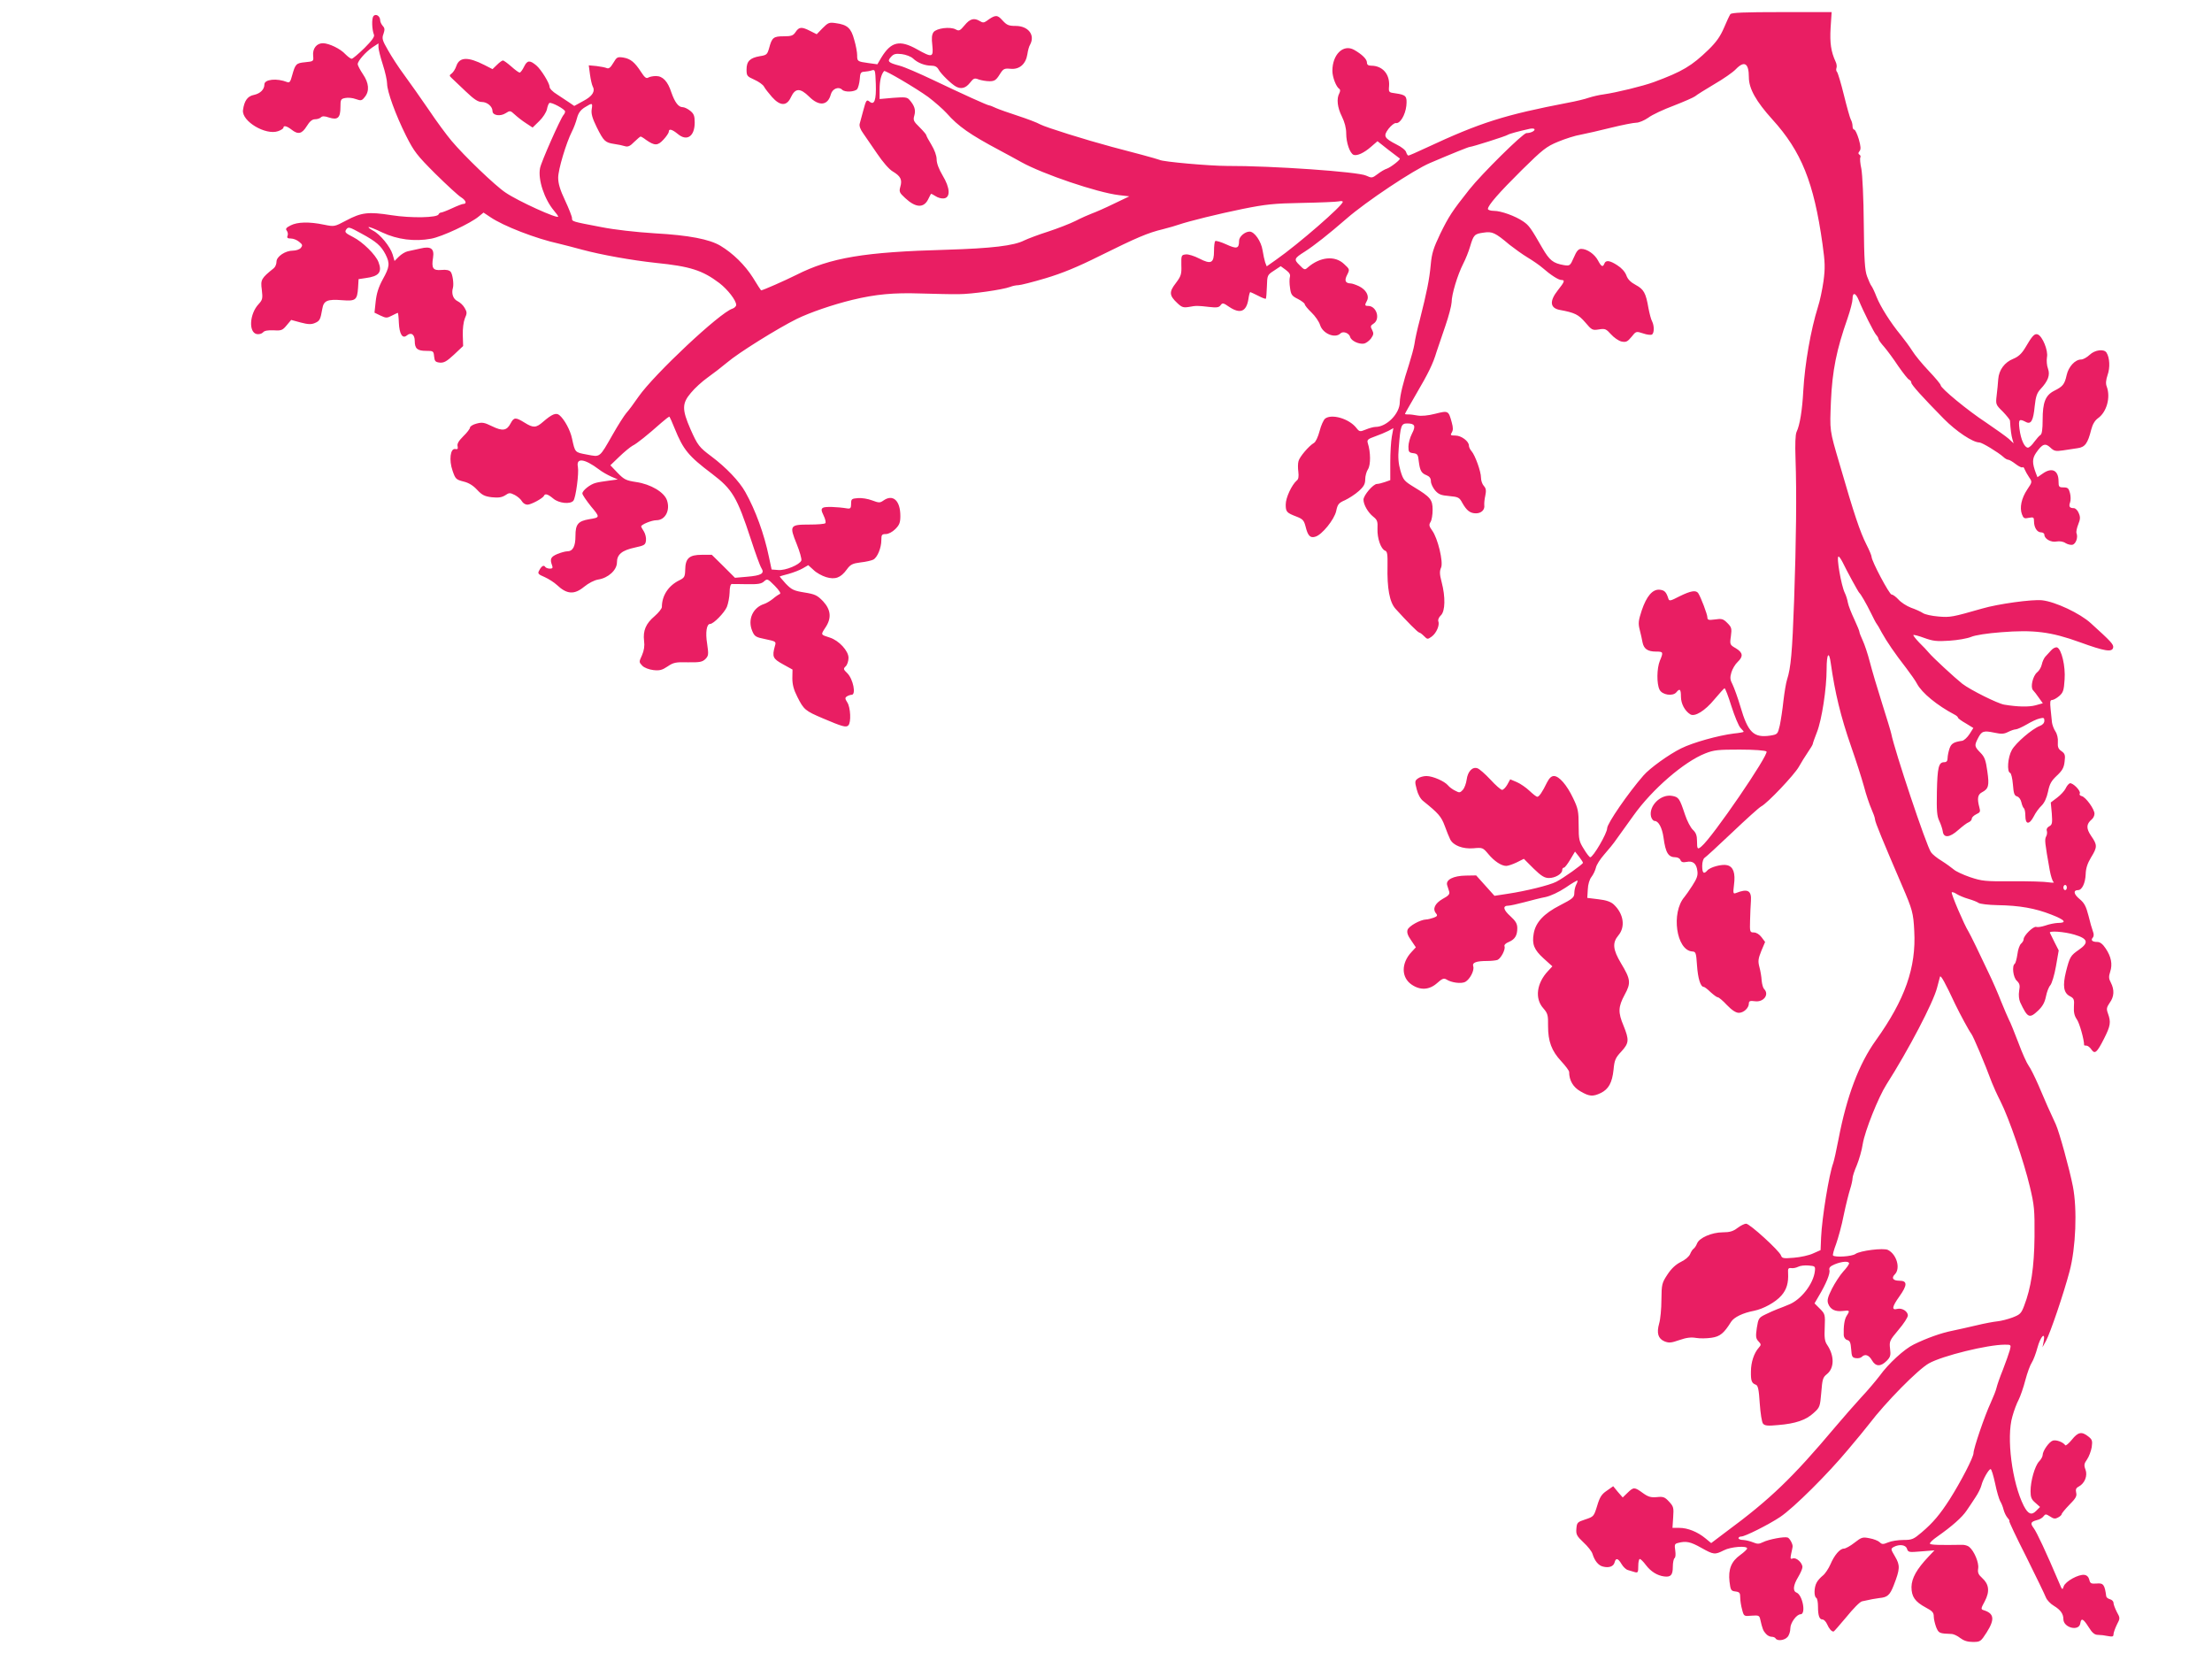 <?xml version="1.0" standalone="no"?>
<!DOCTYPE svg PUBLIC "-//W3C//DTD SVG 20010904//EN"
 "http://www.w3.org/TR/2001/REC-SVG-20010904/DTD/svg10.dtd">
<svg version="1.0" xmlns="http://www.w3.org/2000/svg"
 width="1280pt" height="961pt" viewBox="0 0 1280 961"
 preserveAspectRatio="xMidYMid meet">
<g transform="translate(0,961) scale(0.1,-0.1)"
fill="#e91e63" stroke="none">
<path d="M10013 9528 c-5 -7 -22 -43 -37 -79 -21 -49 -44 -82 -89 -126 -98
-95 -152 -127 -317 -188 -63 -23 -214 -60 -290 -71 -25 -3 -63 -12 -85 -19
-22 -8 -76 -21 -120 -29 -369 -71 -507 -114 -824 -262 -51 -24 -97 -44 -101
-44 -4 0 -10 9 -13 19 -2 11 -27 31 -54 44 -74 38 -80 49 -48 92 15 19 34 34
42 33 25 -5 55 47 61 100 5 56 -1 63 -63 72 -39 5 -40 6 -37 42 5 69 -38 118
-104 118 -17 0 -24 6 -24 18 0 20 -29 48 -75 74 -62 34 -125 -27 -125 -122 0
-36 22 -94 41 -105 5 -4 5 -13 -1 -25 -17 -31 -11 -83 15 -134 16 -33 25 -66
25 -98 0 -54 21 -115 43 -124 20 -7 60 11 101 47 l37 32 62 -49 c34 -26 64
-49 67 -51 6 -6 -52 -51 -75 -59 -11 -3 -35 -17 -53 -31 -32 -24 -34 -24 -67
-9 -46 22 -542 57 -807 56 -97 0 -371 24 -388 35 -4 2 -49 15 -101 29 -52 14
-130 34 -174 46 -153 41 -380 112 -415 130 -19 11 -78 33 -130 50 -52 17 -109
37 -127 45 -17 8 -34 15 -38 15 -10 0 -151 64 -325 147 -80 38 -167 76 -195
83 -65 17 -73 25 -49 51 15 17 27 20 62 16 24 -3 53 -14 65 -25 27 -26 69 -42
107 -42 20 0 33 -7 41 -22 13 -25 75 -85 101 -99 30 -16 56 -9 80 21 22 28 27
30 52 20 15 -5 43 -10 62 -10 28 0 38 6 58 38 22 35 26 37 64 34 51 -5 88 27
97 84 3 22 10 47 16 56 30 56 -11 108 -84 108 -41 0 -51 5 -76 32 -30 34 -41
34 -93 -4 -14 -10 -22 -10 -38 0 -33 20 -57 14 -88 -24 -27 -32 -32 -35 -52
-24 -32 17 -110 7 -128 -16 -10 -14 -12 -35 -7 -76 7 -71 0 -73 -89 -23 -100
56 -150 44 -206 -48 l-23 -39 -51 7 c-65 9 -66 10 -66 46 0 16 -7 56 -17 89
-18 68 -40 87 -106 96 -39 6 -45 3 -77 -29 l-34 -35 -38 19 c-49 25 -64 24
-84 -6 -14 -21 -24 -25 -69 -25 -59 0 -68 -7 -84 -67 -11 -38 -14 -42 -54 -48
-57 -10 -77 -29 -77 -77 0 -37 3 -40 45 -59 25 -11 50 -29 56 -40 6 -12 27
-38 46 -60 48 -54 86 -54 110 -1 25 53 53 54 105 3 58 -58 109 -52 126 14 9
32 45 46 65 26 16 -16 72 -13 87 3 6 8 13 34 15 57 2 36 6 43 26 44 13 1 33 4
44 8 19 6 20 2 23 -79 3 -92 -8 -124 -35 -103 -18 15 -21 12 -38 -52 -8 -30
-17 -63 -20 -74 -4 -13 3 -33 19 -55 13 -19 50 -72 81 -118 33 -49 70 -92 91
-104 45 -27 56 -47 44 -88 -8 -29 -6 -35 28 -66 60 -56 106 -59 132 -9 8 17
16 31 17 33 1 2 13 -4 27 -13 13 -9 35 -15 48 -13 39 5 36 61 -7 132 -22 37
-35 71 -35 94 0 21 -12 54 -30 84 -16 26 -30 52 -30 56 0 4 -18 25 -39 46 -35
34 -38 41 -30 68 9 32 1 57 -29 91 -13 15 -26 16 -94 11 l-78 -7 0 57 c0 48 9
86 26 105 6 6 183 -98 255 -150 37 -28 85 -70 107 -94 67 -76 134 -123 307
-215 39 -21 95 -51 125 -68 124 -69 439 -176 565 -191 l60 -7 -90 -43 c-49
-24 -106 -49 -126 -56 -19 -7 -62 -26 -95 -43 -32 -16 -104 -44 -159 -62 -54
-17 -117 -41 -138 -51 -60 -31 -190 -46 -451 -54 -474 -13 -669 -45 -869 -146
-64 -32 -193 -89 -203 -89 -1 0 -23 34 -48 75 -46 72 -114 139 -187 183 -64
38 -182 61 -379 72 -111 7 -235 21 -310 36 -173 33 -170 32 -170 52 0 9 -18
55 -40 102 -29 61 -40 98 -40 132 0 47 46 201 80 268 10 19 23 54 29 77 8 30
21 47 45 62 44 27 46 27 40 -11 -4 -25 3 -51 29 -104 41 -82 49 -89 102 -97
22 -3 50 -9 62 -13 17 -5 30 1 53 25 18 17 34 31 37 31 3 0 17 -8 31 -19 50
-35 68 -35 101 1 17 18 31 39 31 46 0 19 19 14 52 -13 53 -45 98 -14 98 66 0
39 -5 51 -26 68 -15 12 -34 21 -44 21 -24 0 -45 28 -65 85 -21 65 -50 95 -89
95 -17 0 -37 -4 -45 -9 -11 -7 -21 1 -41 32 -37 57 -61 77 -103 84 -34 5 -38
3 -58 -31 -16 -27 -26 -35 -38 -30 -9 4 -36 9 -60 12 l-44 4 7 -53 c4 -29 11
-59 15 -67 17 -30 0 -58 -53 -86 l-53 -29 -29 20 c-16 11 -48 32 -71 47 -25
15 -43 34 -43 44 0 21 -49 100 -76 123 -38 32 -53 31 -71 -6 -9 -19 -21 -35
-26 -35 -5 0 -27 16 -48 35 -22 19 -43 35 -49 35 -5 0 -20 -11 -34 -25 l-26
-25 -47 24 c-94 48 -144 47 -162 -5 -6 -18 -18 -37 -27 -44 -14 -10 -15 -13
-1 -26 8 -8 44 -42 80 -76 50 -48 73 -63 95 -63 31 0 62 -26 62 -53 0 -25 45
-32 76 -12 25 16 27 16 53 -8 14 -13 43 -36 65 -50 l38 -25 38 37 c21 20 41
51 45 69 3 17 10 34 14 36 11 7 91 -36 91 -49 0 -6 -4 -15 -9 -20 -17 -19
-130 -273 -136 -308 -13 -66 25 -179 80 -245 14 -16 25 -32 25 -35 0 -16 -232
89 -305 139 -59 39 -240 213 -312 299 -28 33 -88 114 -132 180 -45 66 -109
156 -141 200 -33 44 -75 109 -95 145 -33 57 -36 68 -26 94 8 24 8 33 -4 46 -8
9 -15 24 -15 32 0 25 -25 41 -39 25 -11 -14 -9 -78 3 -108 5 -11 -13 -35 -55
-77 -35 -34 -68 -62 -74 -62 -6 0 -22 12 -36 26 -29 32 -94 63 -130 64 -37 0
-61 -31 -57 -72 3 -33 3 -33 -46 -38 -53 -5 -57 -10 -76 -78 -9 -35 -15 -42
-28 -37 -60 24 -132 16 -132 -13 0 -30 -24 -53 -60 -61 -38 -7 -57 -35 -64
-89 -7 -64 131 -146 203 -121 17 6 31 15 31 20 0 15 20 10 47 -11 38 -30 60
-25 88 20 17 28 32 40 48 40 13 0 28 5 34 11 8 8 21 8 47 -1 50 -16 66 -2 66
60 0 44 2 48 28 53 15 3 42 1 60 -6 31 -11 36 -10 53 12 28 34 24 81 -11 132
-16 24 -30 50 -30 58 0 18 44 69 85 97 l35 23 0 -22 c0 -12 11 -57 25 -100 14
-43 25 -93 25 -111 0 -45 49 -180 110 -302 46 -91 62 -112 169 -219 66 -65
133 -127 150 -137 28 -18 34 -38 11 -38 -5 0 -34 -11 -64 -25 -30 -14 -59 -25
-65 -25 -5 0 -11 -5 -13 -10 -6 -20 -159 -23 -273 -5 -134 21 -174 16 -262
-31 -68 -36 -68 -36 -128 -24 -86 18 -154 16 -193 -4 -26 -13 -31 -20 -23 -30
6 -8 9 -21 5 -30 -5 -12 0 -16 19 -16 14 0 35 -8 48 -19 20 -16 21 -21 10 -35
-7 -9 -28 -16 -45 -16 -45 0 -96 -34 -96 -64 0 -14 -7 -31 -16 -38 -72 -58
-77 -66 -69 -124 6 -51 4 -59 -18 -83 -53 -56 -60 -164 -11 -174 14 -2 29 2
36 10 8 10 28 13 61 12 45 -3 52 0 76 29 l26 31 55 -15 c42 -11 61 -12 82 -3
28 12 32 19 43 82 8 48 29 57 116 50 77 -6 86 1 91 72 l3 50 40 6 c78 10 98
34 75 93 -16 42 -91 116 -146 144 -47 24 -51 29 -40 45 12 16 18 14 87 -24 87
-47 114 -71 140 -121 26 -52 24 -72 -16 -144 -25 -46 -36 -82 -41 -128 l-7
-65 35 -17 c32 -15 37 -15 66 0 17 9 33 16 34 16 2 0 5 -26 6 -57 3 -66 21
-95 46 -74 25 21 46 6 46 -32 0 -44 15 -57 66 -57 41 0 43 -1 46 -32 3 -28 7
-33 33 -36 24 -2 40 7 82 46 l53 50 -2 63 c-1 38 4 77 12 97 13 29 13 36 -1
60 -8 15 -27 33 -42 40 -25 12 -36 44 -26 77 6 22 -2 79 -13 92 -8 10 -26 14
-54 11 -49 -4 -58 10 -48 72 8 52 -13 67 -74 52 -26 -6 -59 -13 -73 -16 -14
-3 -37 -17 -51 -31 l-25 -25 -11 38 c-14 45 -72 117 -114 138 -16 9 -28 18
-25 20 2 3 38 -11 79 -31 87 -41 187 -54 283 -36 62 11 229 89 276 129 l27 22
39 -26 c76 -52 265 -125 398 -154 22 -5 83 -21 135 -35 112 -30 286 -61 425
-76 199 -20 270 -43 368 -117 48 -37 97 -100 97 -126 0 -8 -10 -18 -22 -22
-73 -23 -453 -380 -543 -509 -26 -38 -58 -81 -71 -95 -12 -14 -48 -70 -79
-125 -78 -136 -70 -130 -149 -115 -70 13 -68 11 -86 93 -10 49 -45 112 -73
135 -19 16 -43 6 -95 -39 -40 -35 -56 -36 -107 -4 -52 32 -61 31 -80 -4 -22
-43 -47 -47 -108 -17 -45 22 -57 24 -90 15 -20 -5 -37 -16 -37 -22 0 -7 -17
-30 -39 -51 -27 -27 -37 -44 -33 -58 3 -15 0 -19 -14 -16 -28 5 -37 -64 -15
-126 16 -47 20 -51 63 -62 30 -7 56 -23 79 -48 28 -30 43 -38 85 -43 39 -4 57
-1 77 11 23 16 28 16 56 2 17 -9 35 -25 41 -36 6 -11 20 -20 32 -20 21 0 90
37 96 52 6 14 23 9 54 -17 32 -27 98 -34 116 -12 14 17 33 160 26 196 -11 54
38 48 122 -15 16 -13 48 -31 70 -41 l39 -17 -52 -7 c-29 -4 -63 -9 -76 -13
-32 -8 -77 -44 -77 -61 0 -8 23 -41 50 -75 53 -63 53 -64 -10 -74 -65 -11 -80
-29 -80 -96 0 -62 -15 -90 -49 -90 -10 0 -35 -7 -55 -15 -40 -17 -45 -29 -31
-67 5 -14 2 -18 -13 -18 -12 0 -24 5 -27 10 -8 13 -22 5 -35 -21 -10 -17 -6
-22 32 -38 24 -11 55 -31 70 -45 58 -55 101 -58 158 -11 26 21 58 38 82 42 58
9 108 55 108 99 0 46 29 70 104 86 56 12 61 16 64 41 2 16 -4 39 -12 52 -9 13
-16 27 -16 29 0 11 61 36 88 36 51 0 81 56 62 114 -15 48 -95 95 -179 107 -58
9 -69 14 -107 53 l-42 44 52 50 c28 27 62 55 76 63 25 12 87 62 167 133 24 21
45 37 47 35 2 -2 16 -33 30 -68 50 -123 79 -159 217 -263 117 -89 144 -134
224 -378 26 -80 53 -155 61 -167 20 -31 0 -43 -84 -50 l-69 -6 -67 67 -67 66
-58 0 c-73 0 -95 -20 -96 -87 -1 -40 -5 -46 -33 -60 -64 -31 -102 -89 -102
-155 0 -9 -19 -33 -42 -53 -51 -43 -68 -84 -61 -143 4 -29 0 -55 -12 -83 -18
-39 -18 -40 2 -61 12 -12 39 -22 64 -25 36 -4 51 0 82 21 34 23 47 26 118 24
69 -1 83 2 101 19 18 19 19 26 10 88 -11 66 -3 115 17 115 20 0 82 64 97 98 8
20 15 57 16 84 0 28 5 48 12 49 6 0 46 0 89 -1 63 -1 83 2 98 16 19 17 21 16
62 -25 27 -28 38 -45 29 -48 -7 -3 -25 -15 -40 -28 -15 -12 -37 -25 -49 -29
-67 -21 -98 -91 -70 -157 13 -31 20 -36 76 -47 62 -13 63 -14 55 -40 -17 -62
-12 -73 46 -105 l56 -31 -1 -50 c0 -37 8 -67 29 -108 37 -74 46 -81 147 -124
115 -49 135 -54 148 -41 17 17 13 104 -6 133 -14 22 -14 27 -2 35 8 5 20 9 27
9 27 0 9 91 -25 125 -23 22 -24 26 -9 40 9 9 16 31 16 49 0 40 -55 100 -108
117 -54 17 -53 16 -27 56 38 55 34 104 -12 154 -34 35 -46 41 -108 51 -62 10
-74 16 -108 51 -20 22 -36 41 -35 42 2 1 26 8 53 15 28 8 64 22 81 32 l31 18
31 -28 c16 -16 49 -34 72 -41 53 -16 85 -4 120 44 21 29 33 35 80 41 30 3 63
11 73 16 24 12 47 68 47 113 0 31 3 35 26 35 15 0 38 12 55 29 24 24 29 38 29
76 0 89 -43 128 -98 89 -20 -14 -26 -14 -66 1 -23 9 -60 15 -82 13 -36 -3 -39
-5 -39 -33 0 -24 -4 -29 -20 -27 -61 10 -132 12 -143 4 -11 -7 -10 -16 4 -45
10 -20 14 -40 10 -44 -4 -5 -46 -8 -93 -8 -113 0 -116 -6 -73 -112 18 -45 30
-87 27 -96 -9 -24 -92 -59 -134 -55 l-38 3 -16 75 c-27 130 -77 268 -136 373
-35 63 -112 143 -196 206 -71 53 -80 64 -122 159 -49 113 -49 148 3 209 22 27
65 66 96 88 31 22 83 62 114 88 64 55 292 197 403 252 76 37 206 82 321 110
137 33 240 42 393 37 83 -2 182 -5 222 -4 76 0 256 26 298 42 15 6 36 10 48
10 12 0 83 18 157 40 97 29 185 65 315 130 212 105 277 133 365 154 36 9 76
21 90 26 62 21 228 62 370 91 135 27 180 32 345 35 105 2 200 6 213 9 12 3 22
2 22 -3 0 -21 -256 -244 -386 -335 l-54 -38 -9 23 c-4 13 -11 44 -15 70 -8 52
-47 108 -75 108 -27 0 -61 -29 -61 -53 0 -46 -13 -49 -74 -21 -31 14 -60 23
-64 19 -4 -4 -7 -29 -7 -57 0 -71 -17 -79 -85 -44 -29 15 -64 26 -78 24 -26
-3 -27 -5 -26 -62 2 -53 -2 -64 -32 -104 -40 -51 -38 -72 8 -115 26 -25 36
-28 67 -23 43 8 50 8 119 0 42 -5 56 -3 65 10 11 15 16 14 49 -9 64 -43 100
-29 112 44 3 23 8 41 11 41 2 0 23 -10 45 -21 23 -12 43 -20 45 -17 2 2 5 34
6 70 2 65 2 67 41 92 l39 26 30 -22 c21 -16 27 -27 23 -41 -3 -10 -3 -39 1
-63 5 -39 11 -47 46 -64 21 -11 39 -25 39 -30 0 -6 17 -27 39 -48 21 -20 44
-53 50 -73 16 -50 87 -79 118 -48 15 15 50 2 56 -21 6 -22 50 -43 80 -38 11 2
29 15 40 29 16 23 17 30 7 50 -11 20 -10 25 9 37 40 27 16 102 -32 102 -20 0
-21 4 -7 30 15 28 -5 64 -46 84 -19 9 -40 16 -47 16 -32 1 -39 16 -22 49 16
32 16 33 -18 64 -53 50 -139 41 -210 -21 -16 -15 -20 -14 -47 14 -34 33 -32
39 30 78 56 36 137 100 242 191 112 98 388 282 483 322 124 53 223 93 230 93
13 0 209 62 220 70 9 6 64 21 128 35 15 3 27 1 27 -4 0 -10 -24 -21 -47 -21
-20 0 -260 -237 -331 -327 -100 -126 -119 -156 -168 -256 -39 -82 -49 -112
-55 -180 -8 -85 -22 -155 -63 -317 -14 -52 -28 -115 -31 -140 -4 -25 -19 -79
-32 -120 -33 -100 -52 -178 -53 -217 0 -66 -76 -143 -140 -143 -11 0 -37 -7
-56 -15 -35 -14 -37 -14 -56 10 -42 53 -142 82 -180 53 -9 -7 -24 -40 -32 -72
-9 -34 -23 -64 -33 -69 -28 -16 -83 -80 -89 -105 -4 -13 -4 -41 -1 -62 3 -26
1 -43 -9 -50 -29 -25 -64 -99 -64 -139 0 -43 5 -48 65 -71 33 -13 41 -21 50
-57 13 -53 27 -68 57 -58 38 11 109 99 120 148 8 39 14 47 51 63 23 11 59 34
80 53 29 26 37 41 37 68 0 18 7 45 16 58 16 25 16 98 -1 151 -6 19 0 24 42 39
26 9 61 24 77 32 l29 16 -9 -49 c-5 -27 -9 -95 -9 -150 l0 -102 -31 -11 c-17
-6 -38 -11 -46 -11 -22 0 -78 -66 -78 -91 0 -29 26 -74 56 -98 24 -19 27 -28
25 -71 -2 -55 20 -117 44 -126 13 -5 15 -22 14 -88 -3 -130 12 -210 46 -248
66 -73 130 -138 138 -138 4 0 16 -9 27 -20 20 -20 21 -20 45 -3 27 20 47 66
38 89 -3 8 3 23 15 34 25 24 27 106 4 193 -12 45 -12 63 -3 83 14 32 -19 171
-52 215 -18 25 -19 33 -9 49 7 11 12 42 12 70 0 59 -12 74 -108 132 -57 35
-62 41 -78 94 -12 42 -15 77 -10 133 10 129 14 141 49 141 44 0 51 -14 28 -58
-12 -23 -21 -57 -21 -76 0 -30 3 -35 28 -38 24 -3 28 -8 32 -48 7 -54 15 -68
46 -80 16 -7 24 -17 24 -34 0 -14 11 -37 24 -53 20 -23 34 -29 82 -33 53 -5
59 -8 76 -40 25 -44 45 -60 79 -60 30 0 52 20 48 47 -1 10 1 35 6 56 6 29 4
42 -9 56 -9 10 -16 31 -16 47 0 36 -34 130 -55 154 -8 9 -15 23 -15 32 0 25
-44 58 -78 58 -28 0 -31 2 -21 18 8 13 8 28 0 57 -19 70 -20 70 -96 51 -43
-11 -80 -14 -103 -10 -20 4 -45 7 -54 6 -10 0 -18 1 -18 3 0 3 29 53 63 112
72 123 99 177 120 248 9 28 32 95 51 150 19 55 35 116 36 136 0 46 34 158 67
223 14 27 32 72 40 100 20 67 25 73 78 80 50 8 67 0 150 -70 28 -22 75 -56
105 -74 30 -18 69 -45 85 -59 48 -42 93 -71 110 -71 22 0 19 -10 -20 -59 -50
-63 -46 -103 10 -114 88 -16 109 -27 148 -72 38 -45 42 -47 79 -41 36 6 42 3
70 -28 17 -19 44 -38 61 -42 26 -5 34 -2 58 27 26 33 27 33 67 20 22 -8 45
-10 51 -7 14 9 14 51 1 77 -6 10 -15 45 -21 76 -15 88 -27 109 -73 134 -30 16
-47 33 -55 56 -8 21 -28 43 -52 58 -44 29 -67 31 -75 10 -9 -23 -18 -18 -37
18 -20 37 -63 67 -97 67 -16 0 -27 -12 -43 -50 -21 -48 -23 -49 -57 -44 -63
11 -83 27 -125 99 -66 115 -77 131 -111 154 -45 31 -128 61 -169 61 -19 0 -35
5 -35 11 0 21 64 94 197 226 120 118 141 135 209 163 41 17 100 36 132 41 31
6 110 24 174 40 65 16 131 29 146 29 16 0 47 13 70 29 22 17 89 48 148 70 59
23 114 47 123 54 9 8 59 39 111 70 52 30 108 69 124 86 50 52 76 36 76 -46 0
-66 42 -140 136 -244 168 -185 240 -364 290 -720 15 -108 16 -138 6 -215 -7
-49 -21 -116 -32 -149 -42 -134 -76 -329 -85 -485 -6 -113 -20 -200 -39 -239
-7 -16 -9 -69 -6 -155 7 -201 4 -470 -8 -816 -11 -307 -19 -394 -41 -462 -6
-18 -15 -73 -21 -123 -5 -49 -15 -113 -21 -142 -12 -51 -13 -52 -55 -59 -96
-14 -129 17 -173 168 -15 51 -36 108 -45 127 -15 28 -16 41 -7 71 6 20 22 47
36 60 34 32 31 54 -10 79 -35 20 -36 22 -29 70 6 45 4 52 -21 77 -23 23 -32
26 -71 20 -37 -5 -44 -3 -44 12 0 17 -37 115 -53 140 -13 19 -43 14 -108 -18
-54 -28 -60 -29 -65 -13 -12 38 -22 48 -50 51 -41 4 -76 -37 -104 -120 -19
-58 -21 -74 -12 -110 6 -24 14 -58 17 -76 8 -37 30 -52 79 -52 41 0 42 -3 21
-53 -18 -44 -19 -133 -2 -167 15 -31 76 -40 97 -16 20 25 27 19 27 -25 0 -40
22 -82 54 -102 26 -16 85 20 140 87 28 33 54 62 58 64 4 1 22 -46 40 -104 19
-59 42 -115 53 -126 10 -10 18 -20 18 -22 0 -2 -26 -7 -57 -10 -89 -11 -237
-52 -305 -86 -71 -35 -182 -115 -218 -157 -89 -102 -210 -278 -210 -305 0 -29
-81 -168 -98 -168 -4 0 -21 21 -37 48 -27 43 -30 54 -30 137 0 80 -3 97 -32
157 -36 76 -81 128 -111 128 -15 0 -27 -12 -40 -37 -27 -56 -46 -83 -56 -83
-6 0 -26 16 -46 35 -19 18 -52 41 -73 50 l-38 16 -17 -31 c-9 -16 -23 -30 -30
-30 -7 0 -38 27 -68 60 -30 32 -64 62 -75 65 -29 10 -56 -19 -62 -66 -3 -22
-13 -49 -22 -59 -16 -17 -20 -18 -44 -5 -15 7 -34 21 -42 31 -20 24 -88 54
-125 54 -16 0 -39 -6 -49 -14 -18 -13 -19 -18 -7 -63 7 -29 22 -56 38 -68 87
-70 104 -89 124 -143 11 -31 26 -67 32 -79 18 -35 73 -56 134 -51 53 5 55 4
87 -34 34 -41 75 -68 103 -68 10 0 37 9 60 20 l42 21 56 -56 c45 -44 64 -55
89 -55 37 0 77 24 77 46 0 8 4 14 10 14 5 0 21 21 36 46 l28 47 23 -29 c12
-16 23 -32 23 -36 0 -8 -115 -90 -155 -110 -39 -20 -178 -54 -279 -69 l-78
-12 -53 59 -53 59 -60 -1 c-72 -1 -117 -24 -108 -55 3 -10 9 -27 12 -38 4 -14
-4 -24 -38 -42 -45 -26 -60 -58 -38 -84 10 -12 7 -17 -15 -25 -14 -5 -34 -10
-43 -10 -33 -1 -100 -38 -107 -60 -5 -15 1 -33 21 -61 l27 -40 -25 -27 c-61
-65 -60 -148 1 -189 50 -34 102 -31 147 9 29 26 39 30 54 21 29 -19 86 -26
109 -14 27 15 54 67 46 90 -7 22 17 31 82 31 23 0 49 3 58 6 20 8 48 61 41 79
-3 8 7 18 25 25 35 15 49 37 49 80 0 25 -9 41 -41 70 -41 37 -45 60 -10 60 9
0 51 9 92 20 41 11 96 25 123 30 28 6 76 28 115 54 36 25 67 43 69 41 2 -2 -1
-12 -7 -23 -6 -12 -11 -33 -11 -49 0 -25 -9 -33 -83 -71 -94 -48 -141 -99
-152 -163 -11 -62 2 -94 57 -144 l51 -46 -25 -27 c-66 -70 -78 -159 -28 -215
26 -30 29 -40 28 -103 0 -89 20 -144 77 -205 25 -27 45 -54 45 -61 0 -49 23
-88 65 -112 51 -30 72 -32 118 -10 45 22 66 59 74 135 5 55 11 69 45 105 45
49 46 67 13 149 -33 78 -31 110 6 179 38 69 35 90 -21 183 -47 79 -51 118 -15
161 42 50 30 126 -27 179 -16 15 -43 25 -88 30 l-65 8 3 49 c1 29 10 58 21 72
11 14 22 38 26 54 3 16 25 50 48 76 23 26 56 66 72 90 17 23 60 84 97 135 108
152 293 312 416 360 50 20 75 22 200 22 83 0 148 -5 154 -11 16 -16 -312 -496
-376 -549 -23 -20 -26 -16 -26 30 0 33 -6 49 -24 66 -13 12 -34 52 -46 89 -31
93 -36 100 -73 107 -66 13 -138 -58 -123 -120 4 -14 13 -25 21 -25 22 0 43
-39 51 -95 12 -90 28 -115 70 -115 12 0 25 -7 28 -16 5 -12 14 -15 35 -11 37
8 58 -9 63 -52 4 -26 -3 -45 -29 -85 -18 -28 -39 -58 -46 -66 -78 -91 -47
-308 45 -315 21 -1 23 -7 28 -81 5 -74 20 -124 39 -124 4 0 22 -13 39 -30 18
-16 36 -30 42 -30 6 0 30 -20 53 -45 29 -30 52 -45 69 -45 28 0 58 28 58 54 0
14 7 17 35 13 50 -7 85 39 53 71 -6 6 -12 28 -14 49 -1 21 -7 56 -13 78 -9 34
-7 48 11 93 l22 52 -21 28 c-12 16 -30 27 -44 27 -23 0 -24 3 -22 70 1 39 3
89 5 113 4 60 -19 72 -87 45 -16 -6 -17 -1 -11 48 9 68 -4 104 -39 113 -30 8
-100 -11 -116 -31 -20 -23 -29 -14 -29 27 0 22 6 42 14 47 7 4 79 70 159 146
80 76 155 144 168 151 37 19 191 182 218 229 13 23 36 61 52 84 16 23 29 45
29 49 0 4 11 35 24 68 28 71 56 252 56 366 0 88 14 107 24 33 24 -170 57 -308
118 -483 28 -80 61 -183 74 -230 12 -47 32 -105 43 -130 11 -25 21 -52 21 -61
0 -15 47 -128 157 -384 59 -137 65 -157 70 -261 12 -212 -54 -398 -222 -633
-98 -136 -169 -325 -216 -571 -12 -63 -26 -126 -31 -140 -24 -64 -65 -316 -70
-429 l-3 -74 -43 -19 c-23 -11 -73 -22 -111 -25 -61 -5 -69 -4 -75 13 -9 27
-181 184 -202 184 -9 0 -32 -11 -50 -25 -25 -19 -45 -25 -85 -25 -63 0 -137
-32 -149 -65 -5 -13 -14 -26 -20 -30 -6 -4 -15 -18 -20 -31 -6 -14 -28 -33
-53 -45 -30 -15 -55 -38 -78 -73 -32 -49 -34 -55 -35 -146 0 -52 -6 -114 -13
-137 -16 -57 -6 -88 31 -104 26 -10 38 -9 87 8 40 14 67 17 96 12 22 -4 62 -3
89 1 49 7 72 26 113 92 17 27 69 52 133 64 54 11 124 49 158 88 31 35 42 74
39 131 -2 25 2 30 18 28 11 -2 29 2 41 8 11 6 38 9 60 7 37 -3 39 -5 36 -32
-8 -74 -81 -168 -153 -195 -18 -8 -47 -19 -63 -25 -16 -6 -48 -20 -70 -31 -39
-19 -41 -23 -50 -78 -7 -49 -6 -61 9 -77 17 -18 17 -21 2 -38 -27 -30 -45 -84
-45 -137 -1 -55 4 -68 29 -77 12 -5 17 -28 22 -108 4 -57 12 -109 19 -117 10
-12 27 -14 88 -8 100 8 161 29 205 70 36 32 37 37 44 118 6 76 9 88 32 106 44
35 45 106 2 170 -14 20 -17 42 -14 102 3 73 2 77 -28 107 l-31 31 25 43 c42
70 67 131 61 150 -3 14 5 22 31 33 41 17 83 20 83 5 0 -5 -15 -27 -34 -47 -19
-21 -48 -66 -65 -99 -25 -50 -29 -67 -22 -87 13 -34 41 -47 85 -42 40 5 42 3
22 -28 -13 -20 -19 -61 -17 -113 1 -12 9 -24 20 -27 16 -4 20 -15 23 -53 3
-43 6 -49 27 -52 13 -2 28 1 34 7 19 19 41 12 59 -19 21 -37 50 -39 85 -4 22
22 25 32 20 71 -5 43 -2 48 49 109 30 35 54 72 54 83 0 24 -34 45 -61 38 -34
-9 -31 12 12 72 47 66 47 91 0 91 -36 0 -48 15 -27 36 35 34 12 116 -39 142
-26 13 -161 -4 -188 -23 -21 -15 -118 -21 -130 -9 -3 3 5 33 18 67 12 34 33
109 44 167 12 58 29 125 37 150 8 25 14 53 14 63 0 10 11 44 25 76 13 32 29
87 34 122 12 75 91 272 137 344 127 199 271 474 293 560 7 28 15 56 17 64 4
12 30 -35 88 -159 29 -60 81 -156 93 -171 11 -13 79 -174 119 -282 8 -21 30
-70 50 -109 50 -99 136 -350 170 -494 26 -109 28 -133 27 -289 -2 -178 -20
-296 -60 -400 -17 -45 -24 -51 -68 -68 -27 -10 -66 -20 -87 -22 -21 -2 -75
-12 -120 -23 -46 -11 -110 -25 -143 -32 -61 -12 -146 -42 -221 -79 -54 -26
-146 -110 -197 -181 -23 -30 -71 -87 -107 -125 -36 -39 -103 -116 -149 -170
-248 -295 -378 -420 -633 -608 l-86 -65 -34 28 c-45 37 -102 60 -150 60 l-40
0 4 61 c4 56 2 63 -24 91 -24 26 -33 30 -70 26 -35 -3 -50 1 -82 24 -48 35
-53 35 -88 1 l-28 -27 -28 32 -27 33 -37 -26 c-30 -20 -41 -37 -56 -88 -19
-61 -20 -62 -68 -78 -46 -15 -49 -18 -52 -53 -3 -34 2 -43 41 -80 24 -22 48
-52 52 -66 13 -42 35 -68 61 -74 35 -9 61 1 67 24 7 28 20 25 40 -9 10 -17 26
-32 37 -35 11 -3 29 -9 40 -12 18 -5 20 -1 20 35 0 23 4 41 9 41 5 0 21 -16
35 -35 29 -38 66 -61 106 -66 38 -5 50 8 50 56 0 24 5 47 10 50 6 4 7 23 4 44
-5 34 -4 39 17 44 45 12 71 7 133 -28 73 -41 79 -41 131 -15 40 21 135 28 135
11 0 -5 -18 -22 -40 -38 -52 -37 -70 -83 -62 -154 6 -50 9 -54 35 -57 23 -3
27 -8 27 -35 0 -18 5 -49 11 -70 10 -39 11 -39 55 -35 41 3 45 1 50 -22 12
-53 17 -66 32 -82 8 -10 23 -18 33 -18 10 0 21 -4 24 -10 10 -16 51 -11 68 8
10 10 17 33 17 51 0 31 36 81 59 81 33 0 12 113 -24 126 -22 9 -18 43 10 89
13 22 25 48 25 58 0 25 -36 58 -56 50 -14 -5 -15 -1 -9 28 4 19 8 36 8 39 3
14 -16 49 -28 54 -19 7 -110 -10 -144 -27 -22 -11 -32 -11 -56 -1 -17 7 -42
13 -57 14 -16 0 -28 5 -28 10 0 6 7 10 16 10 22 0 159 69 225 113 78 52 277
250 394 391 22 27 54 65 71 85 16 20 39 48 50 62 95 125 282 315 346 351 79
44 339 108 439 108 37 0 37 0 29 -32 -5 -18 -23 -69 -40 -113 -18 -44 -34 -91
-37 -105 -3 -14 -18 -52 -33 -85 -36 -77 -100 -266 -100 -292 0 -25 -74 -167
-138 -268 -56 -87 -96 -135 -162 -191 -47 -40 -56 -44 -106 -44 -30 0 -70 -6
-88 -14 -29 -12 -36 -12 -49 1 -8 8 -35 19 -59 23 -40 8 -46 6 -87 -26 -24
-19 -52 -34 -61 -34 -23 0 -55 -37 -78 -91 -11 -25 -31 -55 -44 -65 -14 -11
-30 -29 -36 -41 -15 -27 -16 -80 -2 -88 6 -3 10 -26 10 -50 0 -53 8 -75 26
-75 8 0 20 -12 27 -28 11 -25 25 -42 37 -42 3 0 36 39 75 85 38 47 78 88 90
90 44 10 81 17 100 19 47 4 61 17 83 73 37 95 38 116 8 167 -26 44 -26 45 -7
56 33 17 69 12 76 -11 7 -21 12 -21 83 -15 l76 6 -35 -37 c-68 -72 -97 -124
-98 -175 0 -56 20 -85 83 -119 38 -20 46 -29 46 -52 0 -15 7 -43 14 -62 15
-35 17 -36 91 -39 11 -1 33 -11 49 -24 20 -15 42 -22 72 -22 43 0 46 2 80 55
48 76 44 110 -18 129 -16 5 -16 9 7 51 30 57 25 99 -15 135 -22 20 -27 31 -23
56 5 33 -23 100 -52 124 -8 7 -28 13 -43 12 -123 -2 -177 -1 -184 6 -4 4 15
23 43 42 84 59 143 111 169 150 14 20 37 55 52 78 15 22 30 53 34 69 8 33 42
93 53 93 5 0 16 -37 26 -83 9 -45 23 -91 29 -102 7 -11 16 -33 20 -50 4 -16
15 -38 23 -47 9 -10 13 -18 10 -18 -4 0 40 -93 98 -207 57 -115 108 -220 114
-236 6 -15 27 -37 46 -48 38 -23 55 -46 55 -77 0 -50 91 -73 98 -24 5 33 17
27 48 -22 21 -34 35 -45 54 -45 14 0 40 -3 58 -7 26 -5 32 -3 32 10 0 9 9 34
19 55 20 38 20 39 0 75 -10 20 -19 43 -19 52 0 9 -9 18 -20 21 -11 3 -21 10
-22 17 -9 67 -16 78 -56 74 -31 -2 -37 0 -42 22 -4 16 -14 26 -28 28 -33 5
-110 -37 -120 -66 -7 -23 -9 -23 -26 19 -76 179 -130 294 -148 318 -21 28 -17
36 19 46 15 3 32 13 38 22 11 14 14 14 38 -1 20 -14 30 -15 46 -6 12 6 21 15
21 19 0 5 20 29 45 55 37 37 44 50 39 70 -4 18 -1 27 15 35 35 19 52 63 39 98
-10 26 -8 35 9 59 11 16 23 48 27 71 5 37 3 44 -20 62 -38 30 -59 26 -95 -19
-18 -22 -35 -36 -38 -32 -12 18 -52 33 -72 27 -22 -7 -59 -60 -59 -84 0 -8 -9
-25 -21 -37 -24 -26 -49 -112 -49 -172 0 -34 5 -48 28 -67 l27 -24 -22 -22
c-27 -28 -47 -20 -72 28 -68 134 -102 397 -66 518 9 33 25 76 36 96 10 20 28
71 39 114 11 42 28 88 37 101 9 14 24 53 33 87 18 66 47 95 36 36 l-7 -34 20
36 c25 46 102 272 137 404 36 136 45 358 19 491 -20 102 -79 315 -99 359 -29
61 -65 142 -101 228 -21 48 -46 98 -56 111 -10 13 -37 72 -59 132 -23 60 -47
120 -55 134 -7 14 -27 61 -45 105 -17 44 -49 118 -72 165 -23 47 -56 117 -74
155 -19 39 -38 77 -43 85 -24 37 -103 222 -97 227 3 3 16 -1 29 -10 13 -8 43
-21 68 -28 24 -7 50 -17 58 -23 8 -6 57 -12 110 -13 128 -2 218 -18 312 -55
80 -31 92 -48 36 -48 -18 -1 -49 -7 -71 -15 -21 -7 -45 -11 -53 -8 -16 6 -73
-50 -73 -71 0 -8 -7 -19 -15 -26 -8 -7 -18 -34 -21 -61 -4 -27 -11 -52 -15
-55 -18 -11 -10 -80 12 -99 16 -16 19 -26 13 -58 -4 -24 -1 -50 6 -66 43 -91
53 -96 104 -48 26 25 38 47 45 81 5 26 16 55 25 65 9 10 24 59 33 110 l16 92
-24 47 c-13 26 -25 50 -27 55 -7 13 83 7 143 -11 77 -23 84 -46 25 -87 -49
-34 -53 -41 -75 -127 -20 -82 -14 -123 23 -142 23 -12 26 -19 23 -60 -2 -33 3
-54 17 -74 15 -21 42 -116 42 -149 0 -2 6 -3 14 -3 7 0 20 -10 28 -22 20 -29
32 -19 73 62 38 75 41 96 23 146 -10 27 -8 35 10 62 26 35 28 75 7 116 -13 24
-13 36 -4 64 14 43 6 86 -26 134 -17 26 -33 38 -48 38 -30 0 -40 10 -27 25 7
8 7 21 1 36 -5 13 -17 54 -26 92 -14 54 -24 73 -52 96 -34 28 -37 51 -8 51 23
0 42 41 44 92 1 34 10 62 31 97 37 60 37 72 1 124 -30 44 -29 69 3 96 9 7 16
22 16 33 0 26 -50 96 -74 102 -10 2 -15 9 -11 15 8 14 -41 64 -58 59 -7 -3
-18 -16 -24 -30 -7 -14 -29 -38 -49 -53 l-37 -28 6 -64 c4 -56 2 -65 -15 -74
-12 -6 -17 -17 -14 -25 3 -9 2 -24 -4 -34 -9 -18 -8 -32 21 -195 6 -33 16 -64
22 -68 7 -5 -6 -5 -28 -2 -22 4 -117 7 -210 6 -158 -1 -176 1 -245 24 -41 14
-83 34 -94 44 -12 10 -43 33 -70 50 -27 16 -55 39 -62 50 -27 37 -212 593
-230 686 -2 11 -26 90 -53 175 -27 85 -59 193 -71 240 -12 47 -31 103 -41 124
-10 22 -19 44 -19 49 0 6 -14 39 -30 74 -17 36 -34 79 -37 96 -3 18 -11 43
-18 57 -20 40 -50 210 -36 210 4 0 14 -15 23 -32 25 -52 91 -173 97 -178 9 -8
39 -59 69 -120 14 -30 29 -57 32 -60 3 -3 16 -25 29 -50 29 -52 75 -120 142
-206 25 -33 54 -74 62 -90 28 -53 117 -126 218 -179 10 -5 19 -13 19 -17 0 -4
20 -19 45 -33 l44 -27 -22 -35 c-13 -20 -32 -37 -42 -39 -50 -7 -64 -16 -74
-45 -6 -18 -11 -43 -11 -55 0 -17 -6 -24 -20 -24 -32 0 -39 -31 -42 -171 -2
-109 0 -140 14 -169 9 -19 18 -46 20 -60 5 -40 40 -37 90 8 24 21 51 42 61 45
9 4 17 13 17 20 0 8 12 19 26 26 22 10 25 15 18 39 -14 52 -10 75 15 88 38 20
43 38 31 121 -9 64 -15 83 -40 108 -35 36 -36 41 -14 84 21 41 32 45 94 32 42
-9 56 -8 80 4 16 8 36 15 44 15 8 0 37 13 63 28 27 16 60 32 76 35 23 6 27 4
27 -13 0 -13 -10 -24 -26 -30 -45 -17 -139 -98 -162 -139 -24 -42 -30 -127
-10 -133 6 -2 13 -32 16 -67 4 -52 8 -64 24 -69 11 -3 21 -17 25 -34 3 -15 10
-31 14 -34 5 -3 9 -23 9 -45 0 -51 23 -52 49 -2 10 21 31 49 45 62 16 16 29
43 37 80 9 45 19 63 51 93 32 30 41 46 45 81 5 38 2 47 -18 61 -18 12 -23 24
-21 52 2 21 -4 47 -14 62 -10 15 -18 38 -20 52 -1 14 -5 49 -8 78 -4 41 -3 52
9 52 7 0 26 10 41 23 23 20 27 33 31 95 6 78 -18 176 -43 186 -8 3 -24 -4 -35
-17 -11 -12 -26 -29 -34 -37 -7 -8 -17 -29 -20 -45 -4 -17 -16 -37 -27 -45
-25 -21 -40 -86 -24 -103 6 -6 22 -26 34 -44 l23 -32 -43 -12 c-38 -10 -102
-9 -180 4 -38 6 -196 85 -243 121 -45 36 -171 152 -194 180 -9 11 -33 37 -55
58 -21 22 -36 41 -34 44 3 2 31 -5 63 -17 50 -18 72 -21 145 -16 48 3 105 13
126 22 23 10 94 21 174 27 187 15 288 3 456 -58 143 -52 186 -59 192 -31 4 18
-12 35 -129 141 -62 57 -206 125 -283 133 -57 6 -254 -21 -346 -48 -172 -49
-184 -52 -253 -46 -38 3 -79 12 -90 20 -12 8 -43 22 -69 31 -26 10 -58 31 -72
47 -15 16 -32 29 -40 29 -13 0 -116 194 -116 219 0 6 -13 38 -30 71 -37 74
-70 171 -155 465 -59 201 -57 189 -50 365 8 176 32 296 96 478 16 46 29 97 29
113 0 40 18 36 36 -8 26 -64 88 -187 101 -201 7 -7 13 -18 13 -23 0 -5 15 -26
33 -46 18 -21 55 -71 82 -112 28 -40 56 -76 63 -78 6 -3 12 -10 12 -17 0 -12
64 -83 188 -209 72 -73 168 -137 206 -137 15 0 109 -57 139 -84 9 -9 22 -16
28 -16 6 0 25 -11 43 -25 18 -14 36 -22 39 -19 4 4 10 -2 13 -12 4 -10 16 -31
26 -46 18 -26 18 -27 -11 -70 -34 -51 -45 -105 -31 -143 9 -24 14 -27 40 -21
27 5 30 3 30 -20 0 -36 18 -64 40 -64 11 0 20 -6 20 -14 0 -24 40 -46 71 -39
17 3 38 0 51 -9 13 -8 31 -12 40 -10 20 4 34 43 24 67 -3 8 2 31 10 51 12 30
13 42 3 65 -6 16 -19 29 -29 29 -24 0 -30 9 -21 34 4 11 4 36 -1 54 -7 27 -13
32 -37 32 -26 0 -29 3 -29 35 0 65 -39 83 -93 44 l-29 -20 -9 23 c-22 59 -22
84 1 118 36 52 53 58 82 31 22 -21 31 -23 73 -17 26 4 65 10 86 13 42 6 58 27
78 107 8 31 21 53 39 66 51 36 74 121 51 183 -7 17 -5 38 5 68 15 42 12 99 -6
128 -14 24 -68 17 -98 -12 -16 -15 -38 -27 -49 -27 -35 0 -73 -41 -84 -90 -12
-54 -22 -66 -72 -91 -51 -26 -67 -67 -67 -168 0 -55 -4 -83 -13 -88 -7 -4 -23
-23 -36 -40 -12 -18 -29 -33 -36 -33 -20 0 -41 46 -49 108 -7 55 -2 61 36 41
31 -17 44 7 52 91 6 56 13 76 33 98 45 48 57 82 44 119 -7 18 -9 47 -6 66 8
39 -26 121 -53 132 -19 7 -32 -7 -74 -79 -20 -33 -39 -50 -68 -62 -50 -20 -83
-64 -87 -118 -1 -23 -6 -65 -9 -93 -6 -52 -6 -54 35 -94 22 -23 41 -46 42 -53
3 -51 8 -87 14 -107 l7 -24 -28 26 c-16 14 -75 56 -131 94 -107 70 -263 199
-263 216 0 6 -31 43 -69 83 -37 39 -81 92 -96 117 -15 24 -45 64 -65 89 -61
74 -118 165 -141 222 -11 29 -25 58 -30 64 -5 6 -16 31 -25 55 -13 35 -17 95
-19 304 -1 146 -8 285 -14 318 -7 31 -9 61 -6 66 3 5 1 13 -5 16 -8 5 -8 11 0
20 9 11 8 28 -4 70 -9 30 -21 55 -26 55 -6 0 -10 9 -10 20 0 11 -4 28 -10 38
-5 9 -23 73 -40 142 -17 69 -35 129 -40 134 -5 5 -6 15 -3 23 3 8 1 24 -5 36
-27 59 -34 108 -29 196 l6 91 -288 0 c-219 0 -291 -3 -298 -12z m1947 -5053
c0 -8 -4 -15 -10 -15 -5 0 -10 7 -10 15 0 8 5 15 10 15 6 0 10 -7 10 -15z"/>
</g>
</svg>
